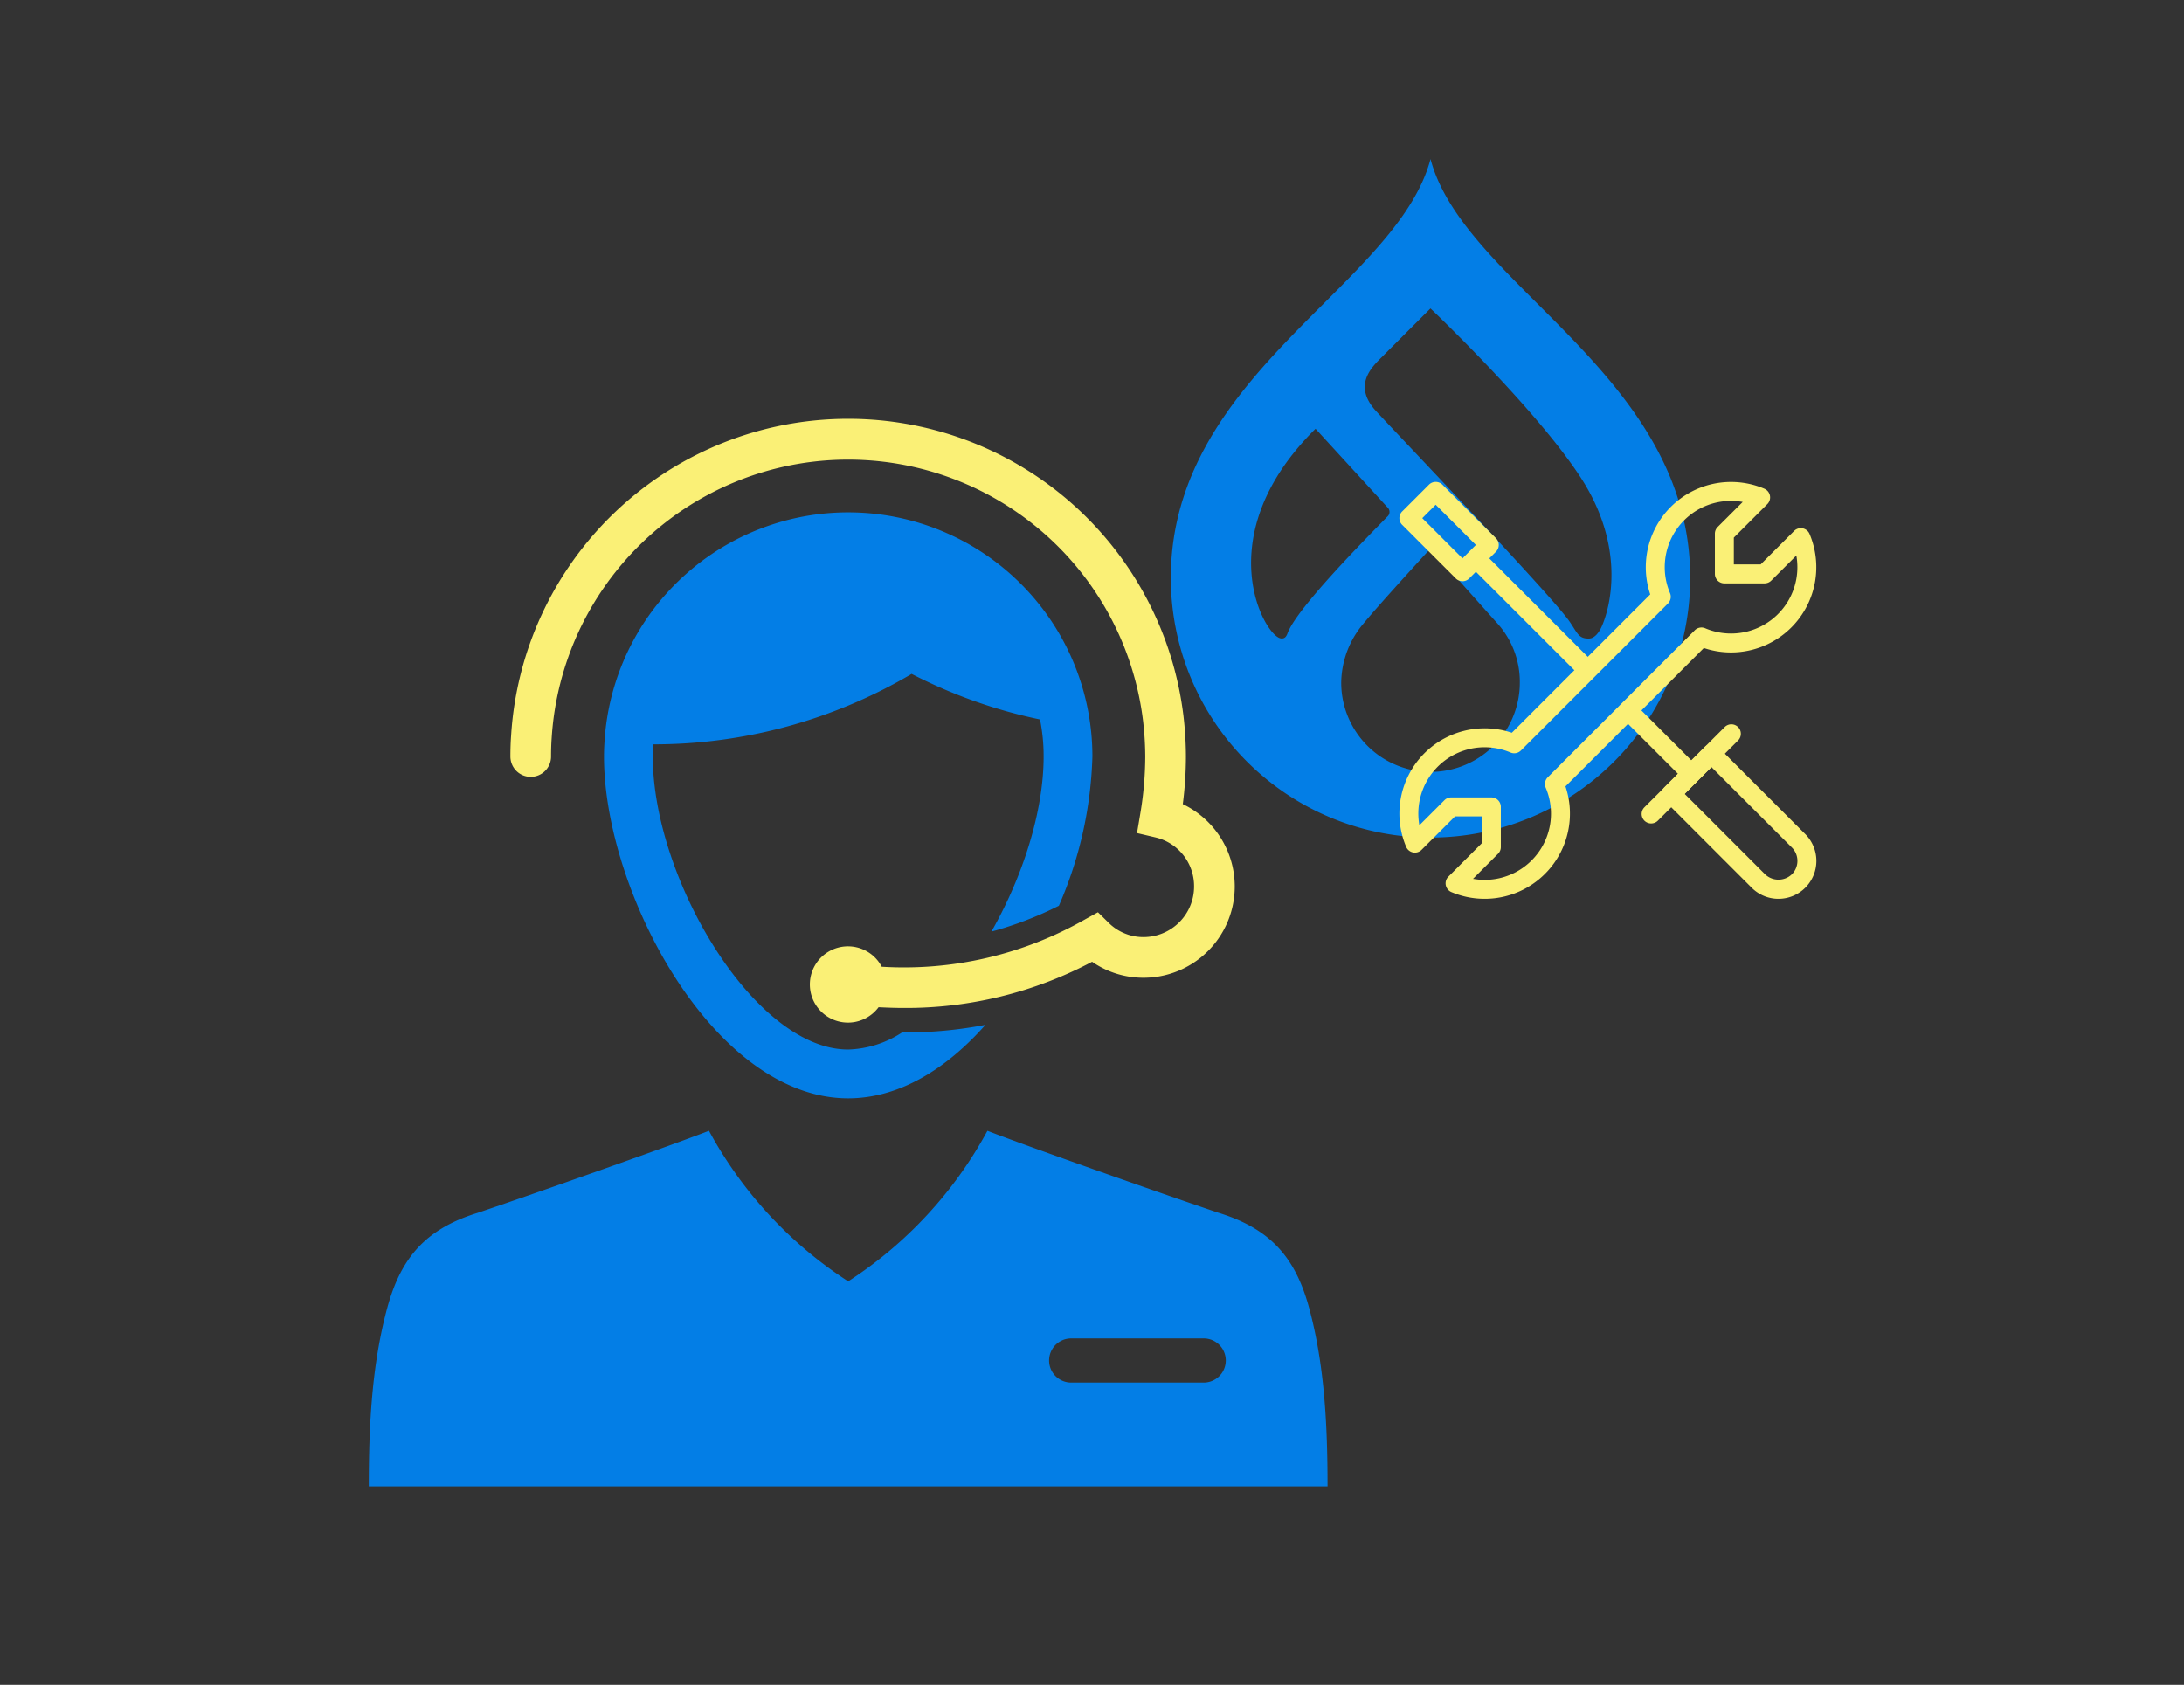 <svg xmlns="http://www.w3.org/2000/svg" width="302" height="233" viewBox="0 0 302 233">
  <rect x="0" y="0" width="302" height="233" fill="#333333" stroke="none"/>
  <g id="Group_2560" data-name="Group 2560" transform="translate(3997 -383)">
    <rect id="Rectangle_1783" data-name="Rectangle 1783" width="302" height="233" transform="translate(-3997 383)" fill="none"/>
    <g id="Group_2559" data-name="Group 2559">
      <g id="Group_2556" data-name="Group 2556" transform="translate(-3835.099 405)">
        <path id="drupal-3" d="M50.685,19.987C44.083,13.387,37.783,7.1,35.908,0c-1.876,7.1-8.176,13.387-14.777,19.987C11.232,29.883,0,41.1,0,57.921a35.909,35.909,0,1,0,71.818,0c0-16.821-11.232-28.038-21.134-37.934m-35.422,46.3c-2.2-.075-10.329-14.081,4.747-28.994l9.975,10.9a.853.853,0,0,1-.067,1.274C27.538,51.906,17.392,62.086,16.13,65.6c-.259.726-.64.695-.868.695M35.909,84.749A12.35,12.35,0,0,1,23.559,72.4a12.869,12.869,0,0,1,3.073-8.158c2.227-2.723,9.27-10.382,9.27-10.382s6.941,7.771,9.256,10.356a12.077,12.077,0,0,1,3.1,8.183,12.35,12.35,0,0,1-12.347,12.35M59.547,64.717c-.266.579-.87,1.554-1.685,1.584-1.453.053-1.608-.695-2.682-2.281C52.823,60.531,32.254,39.031,28.4,34.874c-3.385-3.657-.477-6.235.872-7.587,1.692-1.7,6.631-6.633,6.631-6.633s14.73,13.979,20.866,23.528,4.021,17.811,2.779,20.538" transform="translate(0)" fill="#037ee6"/>
        <g id="Expanded" transform="translate(31.598 44.64)">
          <g id="Group_2555" data-name="Group 2555" transform="translate(0 0)">
            <g id="Group_2549" data-name="Group 2549" transform="translate(0 0.01)">
              <path id="Path_3476" data-name="Path 3476" d="M13.8,59.656h0a11.753,11.753,0,0,1-4.609-.933,1.309,1.309,0,0,1-.417-2.132l4.632-4.631V48.253H9.7L5.068,52.884a1.309,1.309,0,0,1-2.132-.417A11.791,11.791,0,0,1,17.551,36.692L36.687,17.556A11.792,11.792,0,0,1,52.462,2.94a1.309,1.309,0,0,1,.417,2.132L48.246,9.706v3.707h3.707l4.631-4.632a1.309,1.309,0,0,1,2.132.417A11.791,11.791,0,0,1,44.1,24.971L24.966,44.107A11.784,11.784,0,0,1,13.8,59.656Zm-1.621-2.762a9.25,9.25,0,0,0,1.621.142,9.163,9.163,0,0,0,8.434-12.746,1.31,1.31,0,0,1,.28-1.438L42.846,22.519a1.309,1.309,0,0,1,1.438-.28A9.169,9.169,0,0,0,56.89,12.18l-3.469,3.469a1.309,1.309,0,0,1-.926.384H46.936a1.31,1.31,0,0,1-1.31-1.31V9.163a1.3,1.3,0,0,1,.384-.926l3.467-3.466a9.277,9.277,0,0,0-1.622-.142,9.162,9.162,0,0,0-8.434,12.746,1.31,1.31,0,0,1-.28,1.438L18.807,39.145a1.311,1.311,0,0,1-1.438.28A9.169,9.169,0,0,0,4.763,49.485l3.469-3.469a1.309,1.309,0,0,1,.926-.384h5.56a1.31,1.31,0,0,1,1.31,1.31V52.5a1.3,1.3,0,0,1-.384.926Z" transform="translate(-1.994 -2.007)" fill="#faf076"/>
            </g>
            <g id="Group_2550" data-name="Group 2550" transform="translate(36.288 36.28)">
              <path id="Path_3477" data-name="Path 3477" d="M45.823,51.064a5.209,5.209,0,0,1-3.707-1.536L30.07,37.482a1.309,1.309,0,0,1,0-1.853l5.559-5.559a1.309,1.309,0,0,1,1.853,0L49.528,42.117a5.241,5.241,0,0,1-3.706,8.948ZM32.851,36.555,43.97,47.675a2.683,2.683,0,0,0,3.706,0,2.621,2.621,0,0,0,0-3.706l-11.12-11.12Z" transform="translate(-29.686 -29.686)" fill="#faf076"/>
            </g>
            <g id="Group_2551" data-name="Group 2551" transform="translate(9.658 9.649)">
              <rect id="Rectangle_1784" data-name="Rectangle 1784" width="21.146" height="2.621" transform="translate(1.853 0) rotate(45)" fill="#faf076"/>
            </g>
            <g id="Group_2552" data-name="Group 2552" transform="translate(33.507 33.501)">
              <path id="Path_3478" data-name="Path 3478" d="M28.874,41.3a1.31,1.31,0,0,1-.926-2.237L39.067,27.949A1.31,1.31,0,0,1,40.92,29.8L29.8,40.921A1.307,1.307,0,0,1,28.874,41.3Z" transform="translate(-27.564 -27.565)" fill="#faf076"/>
            </g>
            <g id="Group_2553" data-name="Group 2553" transform="translate(0.008)">
              <path id="Path_3479" data-name="Path 3479" d="M10.723,15.74a1.307,1.307,0,0,1-.926-.384L2.384,7.943a1.31,1.31,0,0,1,0-1.853L6.09,2.384a1.309,1.309,0,0,1,1.853,0L15.356,9.8a1.31,1.31,0,0,1,0,1.853L11.65,15.356A1.3,1.3,0,0,1,10.723,15.74ZM5.163,7.016l5.56,5.56,1.853-1.853-5.56-5.56Z" transform="translate(-2 -2)" fill="#faf076"/>
            </g>
            <g id="Group_2554" data-name="Group 2554" transform="translate(30.172 30.161)">
              <rect id="Rectangle_1785" data-name="Rectangle 1785" width="13.603" height="2.621" transform="translate(1.853 0) rotate(45)" fill="#faf076"/>
            </g>
          </g>
        </g>
      </g>
      <g id="_17578817411582823579" data-name="17578817411582823579" transform="translate(-3953.63 439.69)">
        <path id="Path_3480" data-name="Path 3480" d="M98.186,66.628A55.411,55.411,0,0,0,102.82,46a33.764,33.764,0,0,0-67.469-2c-.045.653-.068,1.327-.068,2,0,18.65,15.118,47.267,33.768,47.267,7.064,0,13.588-4.072,18.988-10.169A58.23,58.23,0,0,1,76.7,84.153h-.2a14.34,14.34,0,0,1-7.447,2.362C56,86.515,42.032,62.736,42.032,46q0-.844.068-1.687a70.186,70.186,0,0,0,35.726-9.741,69.715,69.715,0,0,0,17.75,6.3,25.753,25.753,0,0,1,.5,5.129c0,7.582-2.88,16.6-7.222,24.207a49.456,49.456,0,0,0,9.336-3.577Z" transform="translate(4.865 1.935)" fill="#037ee6"/>
        <path id="Path_3481" data-name="Path 3481" d="M27.092,50.744A2.812,2.812,0,0,0,29.9,47.932c0-.851.021-1.683.085-2.555a41.078,41.078,0,0,1,81.779-2.35,43.648,43.648,0,0,1,.3,4.9,48.2,48.2,0,0,1-.7,7.99l-.439,2.6,2.567.605a6.916,6.916,0,0,1,5.323,6.779,6.993,6.993,0,0,1-6.973,7,6.8,6.8,0,0,1-4.818-1.956l-1.5-1.476-1.84,1.016A50.448,50.448,0,0,1,75.626,77,5.273,5.273,0,1,0,75.19,82.6c1.159.059,2.308.1,3.435.1a54.97,54.97,0,0,0,26.088-6.387,12.435,12.435,0,0,0,7.127,2.212,12.622,12.622,0,0,0,5.416-24.012,52.1,52.1,0,0,0,.433-6.584,49.485,49.485,0,0,0-.333-5.546A46.7,46.7,0,0,0,24.378,45c-.073.969-.1,1.939-.1,2.931a2.812,2.812,0,0,0,2.812,2.812Z" transform="translate(2.929 0)" fill="#faf076"/>
        <path id="Path_3482" data-name="Path 3482" d="M137.637,109.4c-1.924-7.056-5.459-10.923-12.508-13.1-6.421-2.153-26.231-9.113-31.96-11.341A57.278,57.278,0,0,1,73.916,105.78,57.277,57.277,0,0,1,54.664,84.956C48.935,87.184,29.125,94.144,22.7,96.3c-7.049,2.175-10.584,6.042-12.508,13.1-2.177,7.983-2.566,16.5-2.566,24.733H140.2C140.2,125.893,139.813,117.378,137.637,109.4Zm-14.56,10.379H104.751a3.054,3.054,0,0,1,0-6.108h18.325a3.054,3.054,0,1,1,0,6.108Z" transform="translate(0 14.729)" fill="#037ee6"/>
      </g>
    </g>
  </g>
</svg>
